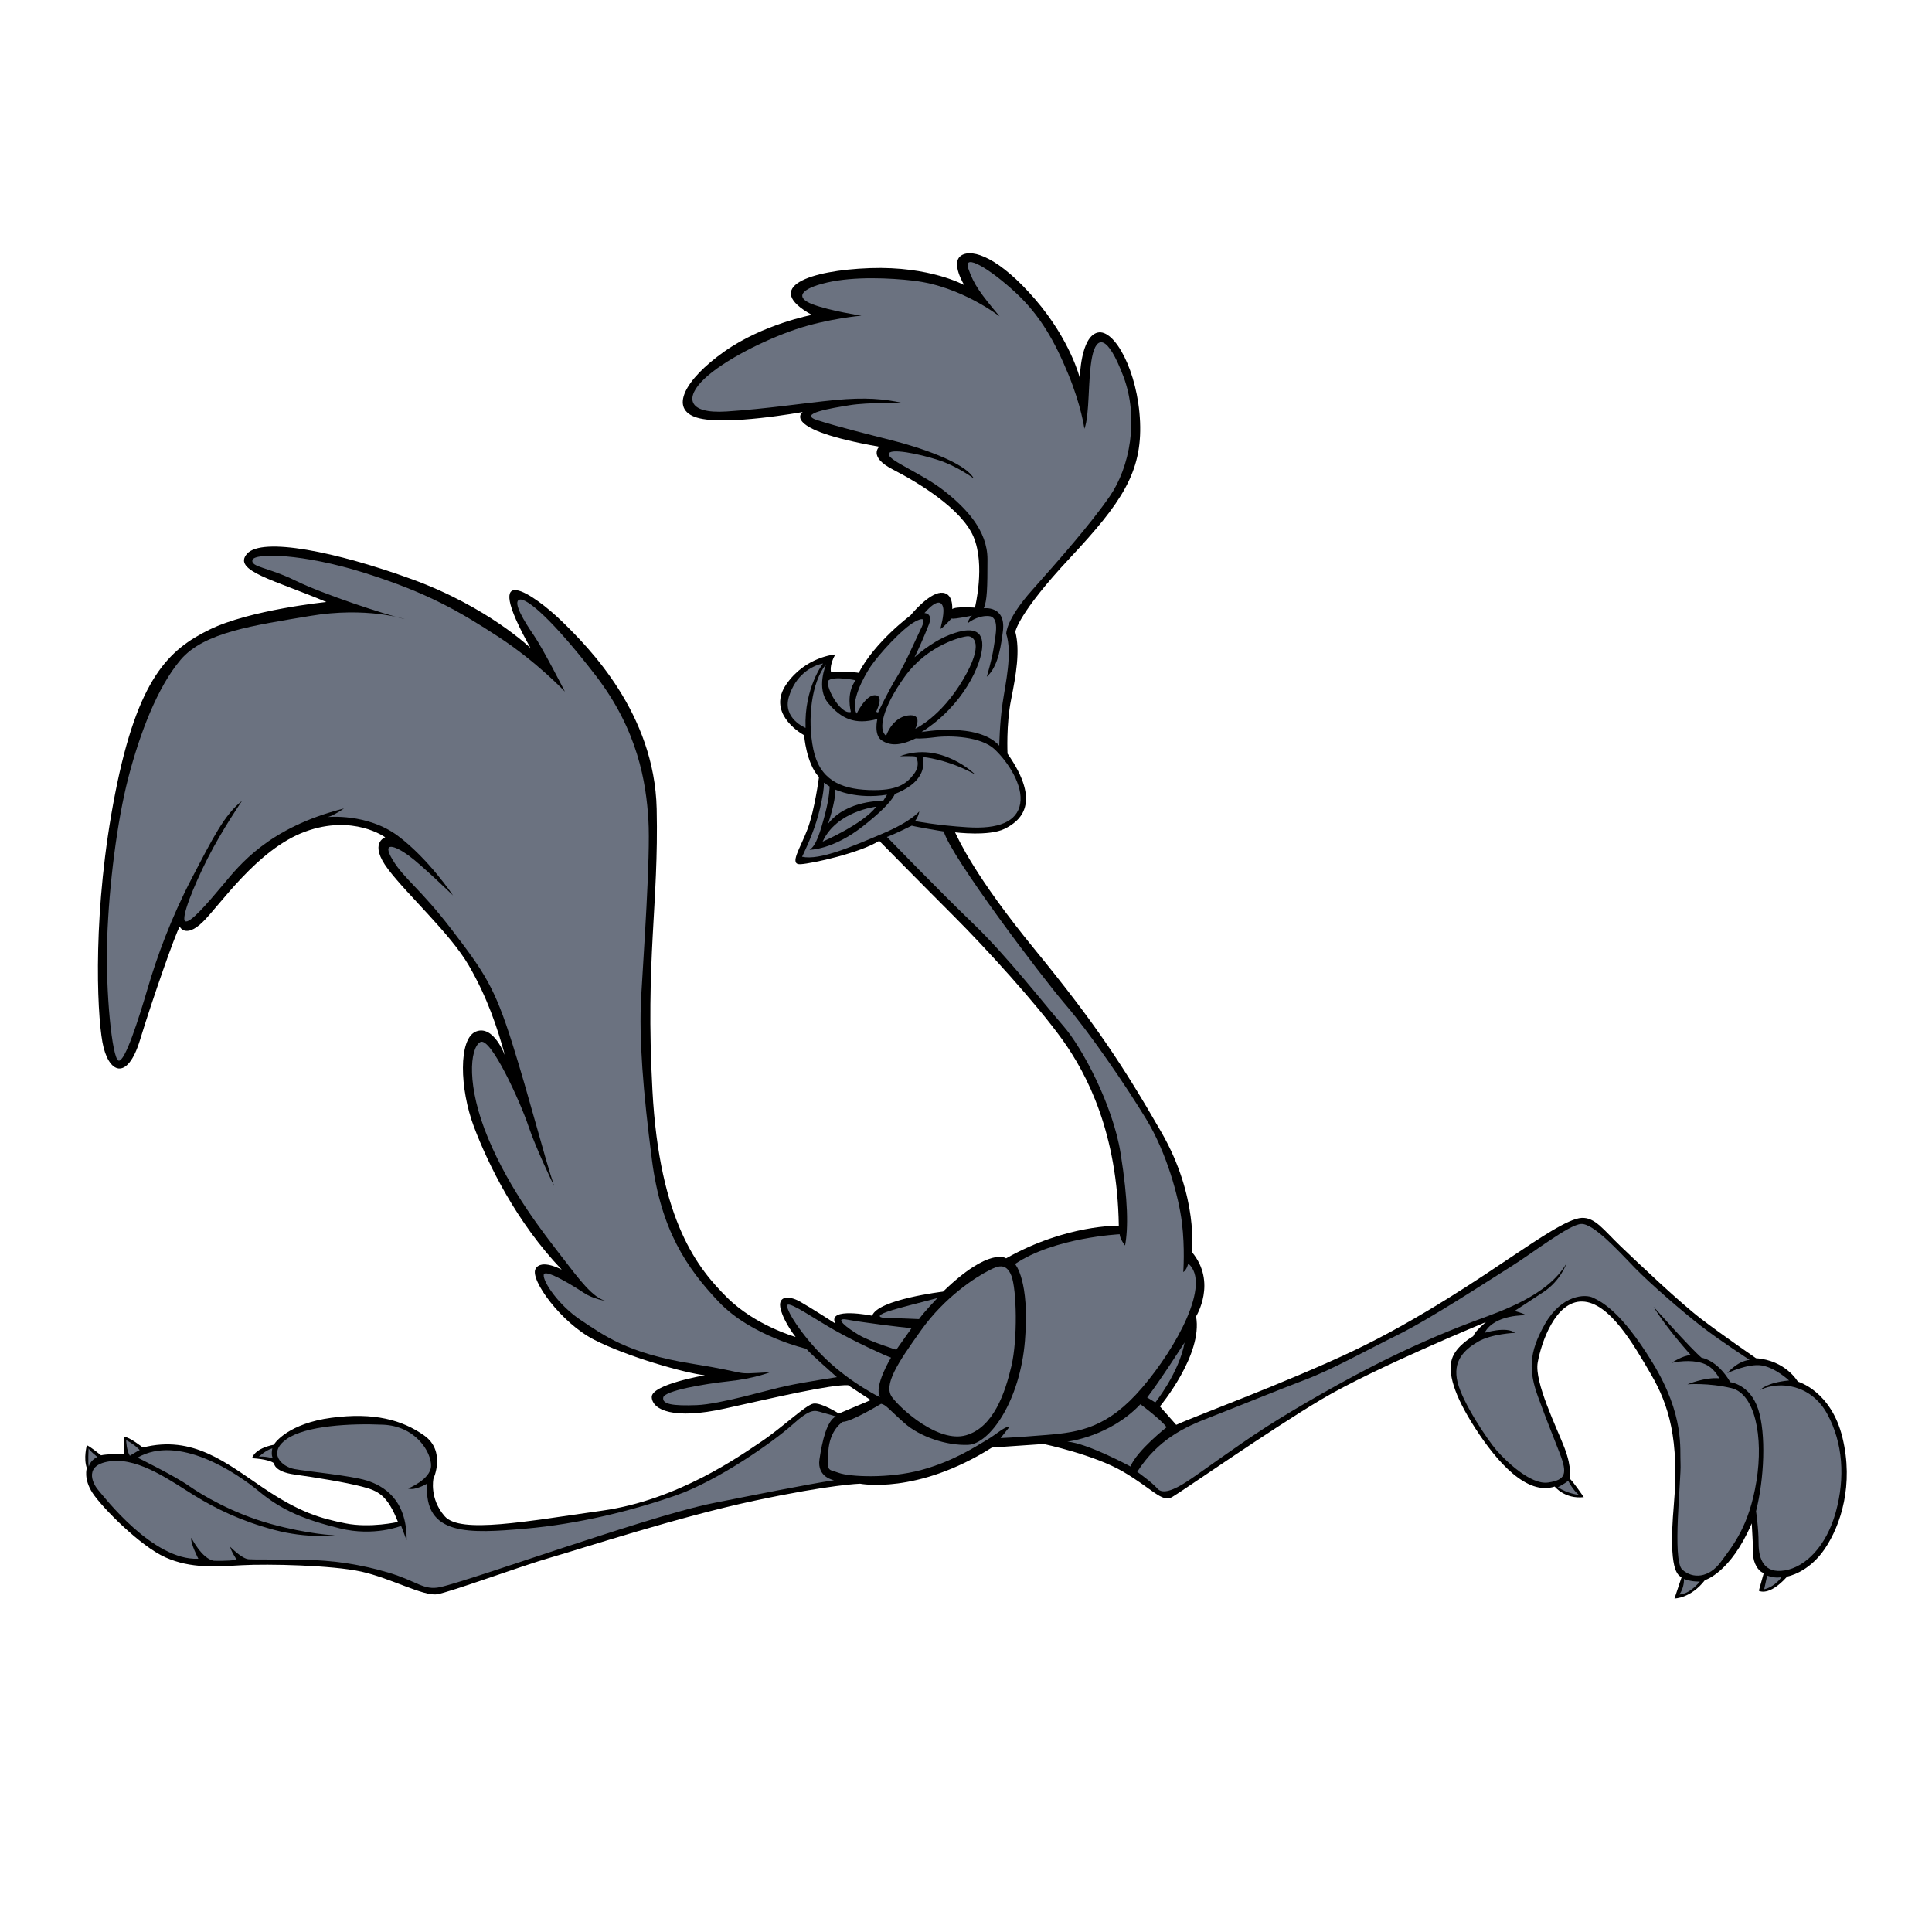 <svg xmlns="http://www.w3.org/2000/svg" width="2500" height="2500" viewBox="0 0 192.756 192.756"><g fill-rule="evenodd" clip-rule="evenodd"><path d="M39.705 151.843s-2.757.638-5.232.143c-2.476-.495-4.526-1.062-8.203-3.536-3.677-2.476-7.001-5.304-12.021-4.031 0 0-1.344-1.061-1.839-1.061 0 0-.141.354 0 1.697 0 0-1.768 0-2.333.142 0 0-1.203-.99-1.415-.99 0 0-.353 1.272 0 2.263 0 0-.353 1.061.566 2.476.919 1.414 4.738 5.303 7.284 6.435 2.545 1.132 5.021.919 7.637.778 2.616-.142 8.981-.001 11.88.636 2.899.637 6.223 2.476 7.567 2.264 1.344-.213 8.416-2.829 11.385-3.678 2.97-.849 12.658-4.031 20.295-5.657s10.537-1.697 10.537-1.697 5.657 1.131 13.153-3.606l5.162-.354s5.021 1.061 7.92 2.758c2.9 1.697 3.891 3.112 4.879 2.546.99-.565 9.689-6.647 14.922-9.759s16.406-7.708 16.406-7.708-1.061.849-1.273 1.414c0 0-1.697.92-2.121 2.264-.424 1.343.141 3.535 2.334 6.93 2.191 3.395 5.162 6.718 7.92 5.799 0 0 .99 1.272 2.898 1.061 0 0-1.201-1.769-1.414-1.839 0 0 .283-.99-.494-3.041-.779-2.05-3.041-6.576-2.688-8.557.354-1.979 1.768-6.152 4.455-6.081 2.688.07 5.092 4.243 6.859 7.283 1.768 3.041 2.828 6.506 2.262 13.083-.566 6.576.426 6.931.779 7.143l-.709 2.121s1.627-.001 3.041-1.839c0 0 2.545-.707 4.668-5.657 0 0 .141 2.334.141 3.112 0 .777.494 1.697 1.061 1.838l-.494 1.768s.988.637 2.828-1.414c0 0 2.121-.354 3.748-2.758s2.898-6.436 1.768-11.103-4.455-5.586-4.455-5.586-1.201-2.122-4.172-2.334c0 0-3.395-2.334-5.516-3.96-2.121-1.627-6.293-5.586-7.99-7.213s-2.547-2.899-3.891-2.829c-1.344.071-4.242 2.052-7 3.89-2.758 1.839-9.123 6.223-15.84 9.405-6.719 3.182-15.629 6.436-17.609 7.354l-1.625-1.839s4.312-5.161 3.605-8.98c0 0 2.121-3.396-.424-6.436 0 0 .707-5.445-3.041-11.951s-6.506-10.748-12.588-18.173c-6.08-7.425-7.637-11.032-7.991-11.738 0 0 3.395.424 4.95-.354 1.557-.778 3.748-2.546.283-7.496 0 0-.141-2.9.354-5.375.494-2.475.92-4.879.424-6.789 0 0 .283-1.839 5.445-7.354 5.162-5.516 7.213-8.557 7.002-13.578-.213-5.021-2.547-9.334-4.244-8.91-1.697.425-1.768 4.526-1.768 4.526s-.92-3.748-4.455-7.85-6.223-5.091-7.354-4.384c-1.132.707.282 2.97.282 2.97s-3.394-1.909-9.404-1.697c-6.011.212-10.819 1.909-5.799 4.667 0 0-4.879.919-8.769 3.677-3.889 2.758-5.516 5.728-2.687 6.577 2.829.849 10.537-.566 10.537-.566s-2.404 1.697 7.637 3.465c0 0-1.131.99 1.344 2.263s6.859 3.889 8.061 6.718c1.203 2.829.143 7.072.143 7.072s-1.911-.142-2.264.141c0 0 .142-1.697-1.131-1.626-1.273.071-3.041 2.263-3.041 2.263s-3.536 2.617-5.162 5.729c0 0-1.061-.212-2.758-.071 0 0-.212-.637.424-1.768 0 0-2.97.212-4.879 2.97-1.909 2.758 1.131 4.738 1.768 5.092 0 0 .213 2.829 1.485 4.173 0 0-.424 3.252-1.132 5.162-.707 1.909-1.909 3.606-.707 3.535 1.202-.07 5.94-1.131 7.85-2.333 0 0 4.243 4.313 7.425 7.496 3.183 3.182 8.275 8.768 10.82 12.304s5.516 9.405 5.656 18.599c0 0-5.232-.142-11.242 3.253 0 0-1.627-1.202-6.294 3.323 0 0-6.506.777-7.071 2.404 0 0-4.526-.92-3.677.777 0 0-2.405-1.556-3.536-2.191-1.132-.637-2.263-.566-1.91.777.354 1.344 1.485 2.758 1.485 2.758s-4.031-1.132-6.859-3.96c-2.829-2.828-6.718-7.495-7.425-20.648-.707-13.153.636-18.527.424-28.074-.212-9.546-6.789-16.123-9.476-18.739-2.687-2.617-8.273-6.506-3.111 2.687 0 0-4.243-4.102-11.81-6.86s-14.991-4.243-16.477-2.545c-1.485 1.697 2.758 2.617 7.92 4.809 0 0-7.637.777-11.668 2.758-4.03 1.98-7.142 4.808-9.405 16.335-2.263 11.526-1.838 21.709-1.272 24.821.565 3.111 2.475 3.961 3.748-.212 1.273-4.173 3.536-10.607 3.96-11.314 0 0 .565 1.202 2.263-.424s5.445-7.284 10.254-9.051c4.809-1.768 7.991.565 7.991.565s-1.697.565.283 3.182 6.223 6.435 8.062 9.618c1.839 3.182 2.829 6.152 3.607 8.98 0 0-1.132-3.111-2.9-2.404-1.768.707-1.626 5.728-.212 9.476s4.243 9.546 8.769 14.284c0 0-2.051-1.131-2.617-.07-.565 1.061 2.546 5.375 5.87 7.072 3.324 1.696 9.051 3.323 11.032 3.535 0 0-5.375.919-5.304 2.192.071 1.272 2.192 2.263 7.283 1.131 5.092-1.131 10.537-2.404 12.305-2.333 0 0 1.627 1.061 2.263 1.484l-3.182 1.344s-1.768-1.131-2.546-.99c-.778.142-3.111 2.404-5.233 3.818-2.121 1.415-8.273 5.799-15.84 6.86-7.566 1.061-14.143 2.333-15.699.565-1.556-1.768-1.131-3.748-1.131-3.748s1.273-2.758-.919-4.313c-2.192-1.556-5.021-2.334-9.264-1.769-4.243.566-5.657 2.476-5.728 2.688 0 0-1.839.283-2.192 1.344 0 0 1.626.07 2.192.495 0 0 0 .848 2.05 1.131 2.051.283 5.092.778 6.718 1.203 1.623.417 2.542.844 3.603 3.53z"/><path d="M91.315 72.706s2.537-1.14 4.742-4.853c2.207-3.713 1.029-4.375.515-4.375-.515 0-4.007.846-6.287 4.007-2.279 3.162-2.684 5.367-1.875 5.918 0 0 .588-1.801 2.169-2.021 1.581-.22.736 1.324.736 1.324zM87.602 71.089s1.066-2.243 1.875-3.53c.809-1.287 1.728-3.419 2.169-4.338.441-.919.992-1.911-.331-1.213-1.324.699-3.713 3.382-4.449 4.485-.735 1.103-2.059 3.566-1.397 4.706 0 0 .883-1.838 1.802-1.838s.294 1.287.147 1.655l.184.073z" fill="#6b7280"/><path d="M91.131 28.002c-2.3-.266-5.882-.441-8.603.184s-3.199 1.507-1.471 2.169c1.728.662 4.889 1.14 4.889 1.14s-3.382.294-6.543 1.36-7.169 3.088-9.118 4.926c-1.948 1.838-1.764 3.53 2.206 3.272 3.971-.257 7.757-.845 10.809-1.14 3.051-.294 4.963-.11 6.764.294 0 0-3.493-.074-5.294.22s-5.293.846-3.198 1.507c2.096.662 5.184 1.434 7.5 2.022 2.316.588 7.169 2.096 8.088 3.787 0 0-1.618-1.213-3.529-1.838-1.912-.625-4.963-1.25-4.963-.588s3.309 1.912 5.515 3.64c2.206 1.728 4.337 3.971 4.337 6.838 0 2.868-.035 4.117-.367 4.89 0 0 2.207-.294 1.912 2.242-.293 2.537-.773 3.824-1.617 4.596 0 0 .514-1.691.697-2.941.186-1.25.627-3.088-.551-3.125-1.176-.037-2.059.735-2.059.735s.11-.514.441-.772c0 0-1.69.368-2.059.294 0 0-.846.957-1.103 1.03 0 0 .404-1.397.294-2.059-.11-.662-.588-.993-1.875.478 0 0 .882 0 .441 1.14s-1.213 2.868-1.434 3.272c0 0 1.581-1.47 3.418-2.206 1.839-.735 3.383-.809 3.346 1.029-.037 1.838-1.875 5.992-6.066 8.64 0 0 5.625-1.03 7.757 1.36 0 0 .035-2.206.33-4.228s.992-4.963.367-6.949c0 0-.072-1.36 2.574-4.338s5.771-6.507 7.758-9.375c1.984-2.868 2.939-7.757 1.359-11.948s-2.684-4.117-3.125-1.949c-.441 2.169-.221 5.809-.771 7.169 0 0-.295-2.279-1.617-5.478-1.324-3.199-2.758-5.809-5.258-8.125s-5.257-4.007-4.706-2.389c.551 1.617 1.249 2.536 3.124 4.779.002 0-3.82-3.013-8.599-3.565zM84.895 71.032s-.526-1.843.474-3.161c0 0-2.121-.439-2.686 0-.475.369 1.106 3.477 2.212 3.161zM93.534 129.501s-1.317 1.369-1.844 2.107c0 0-2.265-.105-3.108-.105s-1.264-.211-.053-.633c1.212-.421 3.899-1.054 5.005-1.369zM90.953 132.504l-1.528 2.159s-2.581-.79-3.74-1.475c-1.159-.685-2.581-1.791-1.159-1.527 1.423.263 5.478.79 6.427.843zM88.898 135.453s-1.738 2.845-1.106 3.951c0 0-2.844-1.37-5.373-3.793-2.529-2.423-4.161-5.162-3.845-5.426s2.739 1.423 4.688 2.528c1.949 1.107 5.004 2.529 5.636 2.74z" fill="#6b7280"/><path d="M88.504 79.284l-.388.619s-3.64-.116-5.499 2.285c0 0 .736-2.13.736-3.408.001 0 2.092 1.008 5.151.504z" fill="#6b7280"/><path d="M87.42 80.484s-3.951.426-5.344 3.485c0 .001 4.027-1.742 5.344-3.485z" fill="#6b7280"/><path d="M92.067 75.527s2.439.193 5.228 1.743c0 0-3.408-3.369-7.513-1.82 0 0 1.356-.039 1.588.039 0 0 .542.775-.194 1.743-.736.968-1.665 1.704-4.531 1.588-2.866-.116-4.879-1.084-5.5-4.066-.619-2.982-.193-6.699 1.278-8.481 0 0-1.046 2.401.232 3.911 1.278 1.51 2.633 2.169 4.879 1.549 0 0-.387 1.587.427 2.13.812.542 1.781.581 3.408-.193 0 0 .426.077 1.936-.116 1.51-.194 4.571-.078 5.924 1.2 1.355 1.278 2.865 3.602 2.557 5.422-.311 1.82-2.17 2.556-5.267 2.362-3.098-.194-5.228-.62-5.228-.62s.349-.426.426-.968c0 0-.774 1.007-3.718 2.246-2.943 1.239-6.196 2.672-7.977 2.284 0 0 .891-1.781 1.433-3.523.542-1.743.813-3.524.736-3.873l.581.388s0 1.045-.465 2.788-.891 3.175-1.549 3.524c0 0 2.285.039 5.306-2.324 3.021-2.362 3.214-3.252 3.214-3.252s1.472-.504 2.246-1.472c.776-.969.581-1.743.543-2.209z" fill="#6b7280"/><path d="M82.115 66.194s-1.897 2.44-1.743 6.429c0 0-2.323-.93-1.665-3.098s2.246-3.098 3.408-3.331z" fill="#6b7280"/><path d="M113.779 140.102s2.115 1.575 2.609 2.295c0 0-2.969 2.34-3.6 3.914 0 0-4.32-2.339-6.299-2.475.001 0 4.23-.494 7.29-3.734zM83.498 137.401s-2.7-2.384-3.06-2.834c0 0-5.489-1.261-8.729-4.68-3.24-3.42-5.759-7.199-6.659-14.128-.9-6.93-1.305-12.194-1.08-16.288.225-4.095.945-13.993.72-17.683-.225-3.69-1.035-8.909-5.264-14.398s-6.884-7.784-7.604-7.559c-.72.225.54 2.25 1.439 3.554.9 1.305 3.104 5.625 3.104 5.625s-2.789-2.97-6.659-5.489c-3.87-2.52-7.019-4.364-13.273-6.345-6.254-1.979-11.068-2.024-11.249-1.305-.18.72 1.575.72 4.319 2.07 2.745 1.35 9.043 3.419 10.889 3.825 0 0-3.825-1.26-9.449-.315-5.625.945-10.574 1.62-12.913 4.365-2.34 2.745-4.094 7.424-5.22 11.744-1.125 4.319-1.935 10.753-2.115 16.107-.18 5.354.495 11.924 1.125 12.148s2.025-4.185 2.925-7.244 2.294-6.929 4.409-10.979c2.115-4.049 3.24-6.299 4.995-7.693 0 0-1.98 2.879-3.42 5.714-1.439 2.835-2.699 6.029-2.25 6.299s2.16-1.71 3.78-3.645c1.62-1.935 4.544-5.714 12.058-7.604 0 0-1.035.72-1.62.855 0 0 3.959-.405 7.019 1.89s5.489 5.939 5.489 5.939-3.149-3.059-4.454-4.004c-1.305-.945-2.744-1.485-1.575.45 1.169 1.935 2.745 2.835 5.939 7.02 3.195 4.185 4.229 5.67 5.984 11.249s3.06 10.844 4.185 14.263c0 0-1.8-3.689-2.564-5.984-.765-2.294-3.78-8.999-4.814-8.369-1.035.63-1.395 4.364.81 9.629s5.534 9.449 7.333 11.789c1.8 2.34 3.104 4.094 4.409 4.409 0 0-1.259-.18-2.204-.811-.945-.63-3.915-2.474-4.005-1.799-.09.674 1.485 3.06 3.735 4.544 2.25 1.484 4.589 3.285 11.024 4.319 6.434 1.035 3.734 1.08 7.829.855 0 0-1.575.63-4.094.899-2.52.271-6.435.945-6.569 1.62-.135.675.945.854 3.329.765 2.385-.09 7.109-1.53 9.044-1.935 1.936-.403 4.951-.855 4.951-.855z" fill="#6b7280"/><path d="M98.748 126.71c-1.418.708-4.478 2.686-6.847 6.004-2.371 3.318-3.793 5.479-2.897 6.69.896 1.211 4.635 4.582 7.375 3.792s3.897-4.214 4.53-6.9c.633-2.686.527-7.638 0-9.008-.528-1.369-1.423-.947-2.161-.578zM114.453 139.428l.811.495s2.385-2.97 2.924-5.984c0-.001-2.475 3.869-3.735 5.489z" fill="#6b7280"/><path d="M130.148 137.685c-2.586.979-7.102 2.823-9.541 3.765s-5.092 2.182-7.145 5.391c0 0 1.498 1.069 2.01 1.669.514.599 1.627.171 2.996-.728 1.369-.897 4.834-3.465 7.828-5.391 2.996-1.925 8.002-4.791 11.809-6.674s6.975-3.166 9.285-4.021c2.309-.856 7.057-2.438 8.896-5.647 0 0-.555 1.711-2.309 2.866s-2.867 1.882-2.867 1.882.855.215 1.154.429c0 0-3.164-.129-4.148 1.754 0 0 2.182-.685 3.037 0 0 0-2.354.086-3.723.898s-2.523 1.925-2.01 4.021c.512 2.097 3.037 5.818 3.893 6.803s3.381 3.466 5.135 3.209 1.967-.856 1.154-2.952c-.812-2.097-1.199-2.995-2.139-5.562-.941-2.566-.984-4.406.684-7.315 1.67-2.909 4.021-2.995 4.793-2.61.77.386 2.738 1.241 5.947 6.504 3.207 5.262 2.695 8.6 2.779 10.054.086 1.454-.855 9.627.172 10.567 1.027.941 2.652.855 3.85-.77 1.199-1.626 2.824-3.552 3.551-8.044.729-4.492-.17-8.728-2.48-9.284-2.311-.556-4.406-.385-4.406-.385s1.754-.727 3.166-.599c0 0-.428-.983-1.412-1.412-.984-.428-2.354-.343-3.338-.128 0 0 1.156-.771 1.926-.771 0 0-2.48-2.738-3.723-4.835 0 0 3.723 4.192 4.793 5.092 0 0 1.582.214 2.865 2.438 0 0 1.969.215 2.781 2.695.812 2.481.6 6.974-.213 10.183 0 0 .256 1.626.256 3.209s.557 3.037 2.609 2.695c2.055-.343 4.15-2.396 5.092-5.819.941-3.422.727-6.888-.855-9.797-1.584-2.909-4.707-3.338-6.676-2.396 0 0 .6-.728 2.867-.941 0 0-1.369-1.283-2.738-1.498-1.369-.213-3.422.771-3.422.771s.982-1.197 2.225-1.326c0 0-2.91-1.882-4.793-3.337-1.881-1.455-5.047-4.193-6.631-5.818-1.582-1.626-4.15-4.492-5.391-4.407-1.24.086-4.705 2.824-7.102 4.321s-7.914 5.135-11.209 6.76c-3.293 1.624-6.457 3.42-9.282 4.491z" fill="#6b7280"/><path d="M156.459 147.739s.471.941 1.07 1.411c0 0-1.154-.128-2.096-.77.001.001.727-.385 1.026-.641zM169.594 157.793s-.77.043-1.584-.257c0 0 .045.898-.469 1.54 0 0 .897.086 2.053-1.283zM177.766 157.322s-.643.983-1.754 1.24l.299-1.369s.898.343 1.455.129z" fill="#6b7280"/><path d="M94.161 82.96s-2.744-.45-3.194-.585c0 0-1.709.854-2.475 1.125 0 0 5.174 5.354 8.594 8.639 3.42 3.284 7.109 8.054 8.998 10.214 1.891 2.159 4.949 7.918 5.715 12.688s.766 7.514.451 9.224c0 0-.496-.585-.541-1.125 0 0-6.523.315-10.439 2.97 0 0 1.486 1.62.99 7.649-.494 6.028-3.51 10.304-5.668 10.394-2.16.09-4.815-.81-6.345-2.16-1.529-1.35-1.845-1.844-2.339-1.935 0 0-2.97 1.8-3.824 1.8 0 0-1.305.765-1.44 2.925s-.045 1.755 1.035 2.16c1.08.404 4.994.585 8.189-.271 3.194-.854 5.444-2.34 6.524-2.97s1.936-1.484 2.295-1.305l-.855 1.08s1.35-.045 4.635-.315c3.285-.27 6.074-.72 9.494-4.724 3.42-4.005 6.93-10.395 4.59-12.374 0 0-.137.63-.496.854 0 0 .182-2.384-.135-4.948-.314-2.565-1.529-6.975-3.555-10.305s-5.58-8.549-8.055-11.429c-2.474-2.88-11.429-14.757-12.149-17.276z" fill="#6b7280"/><path d="M83.216 147.681s-1.728-.273-1.456-2.093c.273-1.819.728-3.82 1.637-4.275 0 0-.669-.196-1.398-.396s-1.061-.464-2.983 1.26c-1.922 1.724-7.424 5.568-11.6 7.026s-9.611 2.851-15.047 3.314c-5.436.465-10.142.796-9.744-4.507 0 0-1.21.745-1.906.497 0 0 2.237-.896 2.287-2.237.05-1.343-1.491-3.978-4.773-4.127-3.281-.148-7.755.1-9.645 1.442-1.889 1.342-.546 2.734.796 2.982 1.342.249 5.618.646 7.208 1.144 1.591.497 4.027 1.84 3.977 5.966l-.546-1.441s-2.685 1.094-6.115.249c-3.431-.846-5.718-1.74-8.054-3.68-2.337-1.938-8.054-5.717-12.131-3.381 0 0 3.729 1.84 5.071 2.784s4.425 2.784 8.203 3.828 6.414 1.144 6.414 1.144-2.734.348-6.065-.547-5.767-2.088-7.955-3.431c-2.188-1.342-5.419-3.729-8.253-3.43-2.834.298-1.938 2.188-1.342 2.884.597.695 5.469 7.059 9.993 6.86 0 0-.845-1.641-.696-2.088 0 0 1.044 2.088 2.238 2.286 0 0 1.441.05 2.286-.099 0 0-.596-.896-.646-1.293 0 0 1.144 1.193 1.839 1.243.696.05 2.536 0 5.469.05 2.934.05 5.668.447 8.502 1.292 2.833.846 3.48 1.79 5.12 1.442 1.641-.349 8.452-2.685 12.429-3.978 3.978-1.293 11.137-3.679 14.915-4.425s9.227-1.85 11.971-2.265z" fill="#6b7280"/><path d="M12.954 145.236s.76-.466.98-.563c0 0-.515-.588-1.348-.98 0-.001.025 1.004.368 1.543zM9.718 145.359s-.735-.564-.882-.858c0 0-.074 1.594.024 1.814.001 0 .123-.613.858-.956zM27.17 144.501s-.147.638.049.98c0 0-.857-.22-1.396-.146 0 0 .71-.662 1.347-.834z" fill="#6b7280"/></g></svg>